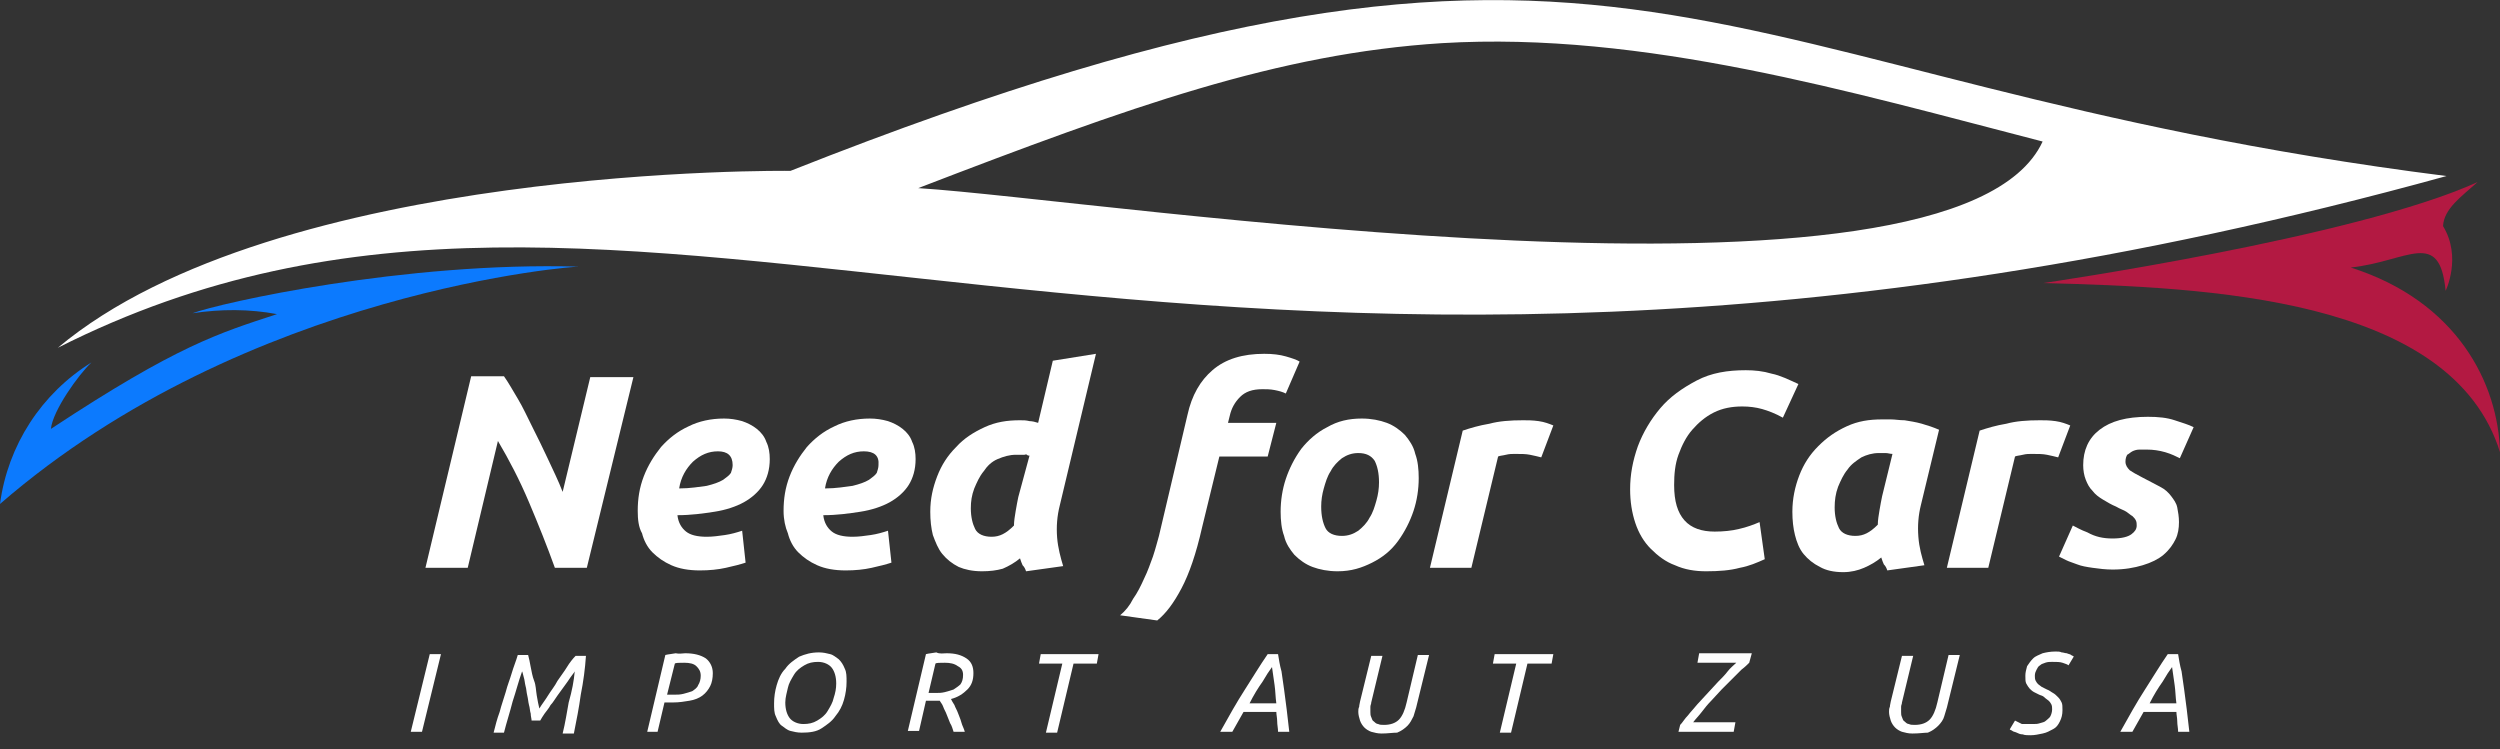 <?xml version="1.0" encoding="utf-8"?>
<!-- Generator: Adobe Illustrator 27.4.1, SVG Export Plug-In . SVG Version: 6.00 Build 0)  -->
<svg version="1.1" id="Warstwa_1" xmlns="http://www.w3.org/2000/svg" xmlns:xlink="http://www.w3.org/1999/xlink" x="0px" y="0px"
	 viewBox="0 0 289.7 86.8" style="enable-background:new 0 0 289.7 86.8;" xml:space="preserve">
<rect x="0" y="0" width="289.7" height="86.8" fill="#333333" stroke="none"/>
<style type="text/css">
	.st0{clip-path:url(#SVGID_00000093174955898980290170000016246641833729245106_);}
	.st1{fill-rule:evenodd;clip-rule:evenodd;fill:#FFFFFF;}
	.st2{fill-rule:evenodd;clip-rule:evenodd;fill:#B31942;}
	.st3{fill-rule:evenodd;clip-rule:evenodd;fill:#0C7AFE;}
	.st4{enable-background:new    ;}
	.st5{fill:#FFFFFF;}
</style>
<g id="Group_65" transform="translate(-254 -24)">
	<g id="Group_2" transform="translate(254 24)">
		<g>
			<defs>
				<rect id="SVGID_1_" y="0" width="289.7" height="58.4"/>
			</defs>
			<clipPath id="SVGID_00000143611578551596054190000009158548974720125337_">
				<use xlink:href="#SVGID_1_"  style="overflow:visible;"/>
			</clipPath>
			
				<g id="Group_1" transform="translate(0 0)" style="clip-path:url(#SVGID_00000143611578551596054190000009158548974720125337_);">
				<path id="Path_1" class="st1" d="M283.5,20.4C195.8,9.3,189.6-19,91.6,19.8c0,0-59.5-0.8-84.9,20.5
					C73.8,6.4,134.2,61.6,283.5,20.4 M106.4,21.8c24.7-9.5,41.7-15.6,60.7-16.8c23.4-1.4,47.5,5.7,69.6,11.4
					C226.5,38.5,127.4,23.1,106.4,21.8"/>
				<path id="Path_2" class="st2" d="M287.1,21.1c-1.9,1.7-3.9,3.1-4,5.1c2.2,3.6,0.3,7.5,0.3,7.5c-0.7-7.3-4.4-3.4-11-2.7
					c12.3,3.9,17.1,13.4,17.3,21.4c-5.6-18-34-19.1-52.9-19.6C236.7,32.8,272.8,27.6,287.1,21.1"/>
				<path id="Path_3" class="st3" d="M0,58.4C0.9,51.6,4.8,45.6,10.6,42c-1.5,1.4-4.5,5.6-4.7,7.7c14.7-9.7,19.5-11.1,26.2-13.3
					c-3.2-0.6-6.5-0.6-9.8-0.1c3.2-1.2,24.6-6,44.8-5.4C67.2,30.8,28.7,33.5,0,58.4"/>
			</g>
		</g>
	</g>
	<g class="st4">
		<path class="st5" d="M303.8,99.8h1.3l-2.2,9h-1.3L303.8,99.8z"/>
		<path class="st5" d="M320.6,101.8c-0.1,0.2-0.3,0.4-0.5,0.7c-0.2,0.3-0.4,0.6-0.7,1s-0.5,0.7-0.8,1.1s-0.5,0.8-0.8,1.1
			c-0.2,0.4-0.5,0.7-0.7,1s-0.4,0.6-0.5,0.8h-1c0-0.2-0.1-0.5-0.1-0.8c-0.1-0.3-0.1-0.7-0.2-1c-0.1-0.4-0.1-0.7-0.2-1.1
			s-0.1-0.8-0.2-1.1c-0.1-0.4-0.1-0.7-0.2-1c-0.1-0.3-0.1-0.5-0.2-0.7c-0.4,1.1-0.7,2.3-1.1,3.5c-0.3,1.2-0.7,2.4-1,3.6h-1.2
			c0.2-0.8,0.4-1.6,0.7-2.4c0.2-0.8,0.5-1.6,0.7-2.3c0.2-0.8,0.5-1.5,0.7-2.2c0.2-0.7,0.5-1.4,0.7-2.1h1.2c0.1,0.4,0.2,0.8,0.3,1.4
			c0.1,0.5,0.2,1.1,0.4,1.6s0.2,1.1,0.3,1.7s0.2,1.1,0.3,1.5c0.3-0.5,0.7-1,1-1.5s0.8-1.1,1.1-1.7c0.4-0.6,0.8-1.1,1.1-1.6
			s0.7-1,1-1.3h1.2c-0.1,1.5-0.3,3-0.6,4.5c-0.2,1.5-0.5,3-0.8,4.5h-1.3c0.3-1.2,0.5-2.5,0.7-3.6C320.3,104,320.5,102.9,320.6,101.8
			z"/>
		<path class="st5" d="M333.4,99.7c1,0,1.8,0.2,2.4,0.6c0.5,0.4,0.8,1,0.8,1.7c0,0.6-0.1,1.1-0.3,1.5c-0.2,0.4-0.5,0.8-0.9,1.1
			s-0.9,0.5-1.5,0.6c-0.6,0.1-1.2,0.2-1.9,0.2H331l-0.8,3.4H329l2.1-8.9c0.4-0.1,0.7-0.1,1.2-0.2C332.7,99.8,333.1,99.7,333.4,99.7z
			 M333.3,100.8c-0.6,0-1,0-1.1,0.1l-0.9,3.6h0.8c0.4,0,0.7,0,1.1-0.1c0.4-0.1,0.7-0.2,1-0.3c0.3-0.2,0.6-0.4,0.7-0.7
			c0.2-0.3,0.3-0.7,0.3-1.1c0-0.5-0.2-0.8-0.5-1.1C334.4,100.9,333.9,100.8,333.3,100.8z"/>
		<path class="st5" d="M348.9,99.6c0.5,0,0.9,0.1,1.3,0.2c0.4,0.1,0.7,0.4,1,0.6c0.3,0.3,0.5,0.6,0.7,1.1c0.2,0.4,0.2,0.9,0.2,1.5
			c0,0.7-0.1,1.4-0.3,2.1c-0.2,0.7-0.5,1.3-1,1.9c-0.4,0.6-1,1-1.6,1.4s-1.4,0.5-2.3,0.5c-0.5,0-0.9-0.1-1.3-0.2
			c-0.4-0.1-0.7-0.4-1-0.6s-0.5-0.6-0.7-1.1c-0.2-0.4-0.2-0.9-0.2-1.5c0-0.7,0.1-1.4,0.3-2.1c0.2-0.7,0.5-1.4,1-1.9
			c0.4-0.6,1-1,1.6-1.4C347.3,99.8,348,99.6,348.9,99.6z M347.1,107.9c0.6,0,1.1-0.1,1.6-0.4c0.5-0.3,0.9-0.6,1.2-1.1
			c0.3-0.5,0.6-1,0.7-1.5c0.2-0.6,0.3-1.1,0.3-1.7c0-0.8-0.2-1.4-0.5-1.8c-0.3-0.4-0.9-0.7-1.6-0.7c-0.6,0-1.1,0.1-1.6,0.4
			c-0.5,0.3-0.9,0.6-1.2,1.1c-0.3,0.5-0.6,1-0.7,1.5s-0.3,1.1-0.3,1.7c0,0.8,0.2,1.4,0.5,1.8S346.4,107.9,347.1,107.9z"/>
		<path class="st5" d="M363.7,99.7c1,0,1.7,0.2,2.3,0.6c0.6,0.4,0.8,1,0.8,1.7c0,0.8-0.2,1.4-0.7,1.9s-1.1,0.9-1.9,1.1
			c0.1,0.2,0.2,0.4,0.4,0.7c0.1,0.3,0.3,0.6,0.4,0.9c0.1,0.3,0.3,0.7,0.4,1.1c0.1,0.4,0.3,0.7,0.4,1.1h-1.3c-0.1-0.3-0.2-0.7-0.4-1
			c-0.1-0.3-0.3-0.7-0.4-1c-0.1-0.3-0.3-0.6-0.4-0.9s-0.3-0.5-0.4-0.7c-0.1,0-0.2,0-0.3,0c-0.1,0-0.2,0-0.3,0h-1l-0.8,3.5h-1.3
			l2.1-8.9c0.4-0.1,0.7-0.1,1.2-0.2C362.9,99.8,363.3,99.7,363.7,99.7z M363.5,100.8c-0.6,0-1,0-1.1,0.1l-0.8,3.4h0.8
			c0.4,0,0.7,0,1.1-0.1c0.4-0.1,0.7-0.2,1-0.3c0.3-0.2,0.6-0.4,0.8-0.6c0.2-0.3,0.3-0.6,0.3-1.1c0-0.5-0.2-0.8-0.6-1
			C364.6,100.9,364.1,100.8,363.5,100.8z"/>
		<path class="st5" d="M381.3,99.8l-0.2,1.1h-2.7l-1.9,8h-1.3l1.9-8h-2.7l0.2-1.1H381.3z"/>
		<path class="st5" d="M398.1,106.5l-1.3,2.3h-1.4c1-1.8,1.9-3.4,2.8-4.8s1.8-2.9,2.7-4.2h1.2c0.1,0.6,0.2,1.3,0.4,2
			c0.1,0.7,0.2,1.4,0.3,2.1c0.1,0.7,0.2,1.5,0.3,2.3c0.1,0.8,0.2,1.7,0.3,2.6h-1.3c0-0.4-0.1-0.8-0.1-1.2c0-0.4-0.1-0.8-0.1-1.1
			H398.1z M401.9,105.5c-0.1-0.7-0.1-1.4-0.2-2.1c-0.1-0.7-0.2-1.4-0.3-2.1c-0.3,0.4-0.7,1-1.1,1.7c-0.5,0.7-1,1.5-1.5,2.5H401.9z"
			/>
		<path class="st5" d="M414.1,109c-0.5,0-0.8-0.1-1.2-0.2c-0.3-0.1-0.6-0.3-0.8-0.5c-0.2-0.2-0.4-0.5-0.5-0.8
			c-0.1-0.3-0.2-0.7-0.2-1c0-0.2,0-0.4,0.1-0.6c0-0.2,0.1-0.5,0.1-0.6l1.3-5.3h1.3l-1.3,5.4c0,0.2-0.1,0.3-0.1,0.5
			c0,0.2,0,0.4,0,0.6c0,0.2,0,0.4,0.1,0.6c0.1,0.2,0.1,0.4,0.3,0.5c0.1,0.1,0.3,0.3,0.5,0.3c0.2,0.1,0.4,0.1,0.7,0.1
			c0.7,0,1.3-0.2,1.7-0.6c0.4-0.4,0.7-1.1,0.9-2l1.3-5.5h1.3l-1.4,5.7c-0.1,0.5-0.3,1-0.4,1.4c-0.2,0.4-0.4,0.8-0.7,1.1
			c-0.3,0.3-0.7,0.6-1.2,0.8C415.4,108.9,414.8,109,414.1,109z"/>
		<path class="st5" d="M434,99.8l-0.2,1.1H431l-1.9,8h-1.3l1.9-8H427l0.2-1.1H434z"/>
		<path class="st5" d="M456.7,100.8c-0.2,0.2-0.5,0.5-0.9,0.8c-0.3,0.3-0.7,0.7-1.1,1.1c-0.4,0.4-0.8,0.8-1.2,1.2
			c-0.4,0.4-0.8,0.9-1.2,1.3c-0.4,0.4-0.8,0.9-1.1,1.3s-0.7,0.8-1,1.2h4.9l-0.2,1.1h-6.4l0.2-0.8c0.3-0.3,0.5-0.7,0.9-1.1
			c0.3-0.4,0.7-0.8,1.1-1.3c0.4-0.4,0.8-0.9,1.2-1.3c0.4-0.4,0.8-0.9,1.2-1.3s0.8-0.8,1.1-1.2s0.7-0.7,1-1h-4.5l0.2-1.1h6.1
			L456.7,100.8z"/>
		<path class="st5" d="M475.6,109c-0.5,0-0.8-0.1-1.2-0.2c-0.3-0.1-0.6-0.3-0.8-0.5c-0.2-0.2-0.4-0.5-0.5-0.8
			c-0.1-0.3-0.2-0.7-0.2-1c0-0.2,0-0.4,0.1-0.6c0-0.2,0.1-0.5,0.1-0.6l1.3-5.3h1.3l-1.3,5.4c0,0.2-0.1,0.3-0.1,0.5
			c0,0.2,0,0.4,0,0.6c0,0.2,0,0.4,0.1,0.6c0.1,0.2,0.1,0.4,0.3,0.5c0.1,0.1,0.3,0.3,0.5,0.3c0.2,0.1,0.4,0.1,0.7,0.1
			c0.7,0,1.3-0.2,1.7-0.6c0.4-0.4,0.7-1.1,0.9-2l1.3-5.5h1.3l-1.4,5.7c-0.1,0.5-0.3,1-0.4,1.4s-0.4,0.8-0.7,1.1
			c-0.3,0.3-0.7,0.6-1.2,0.8C477,108.9,476.4,109,475.6,109z"/>
		<path class="st5" d="M489.6,107.9c0.3,0,0.5,0,0.8-0.1c0.3-0.1,0.5-0.1,0.7-0.3s0.4-0.3,0.5-0.5s0.2-0.5,0.2-0.8
			c0-0.2,0-0.4-0.1-0.6c-0.1-0.2-0.2-0.3-0.3-0.4c-0.1-0.1-0.3-0.2-0.5-0.4s-0.4-0.2-0.6-0.3c-0.2-0.1-0.4-0.2-0.6-0.3
			s-0.4-0.3-0.5-0.4s-0.3-0.4-0.4-0.6c-0.1-0.2-0.1-0.5-0.1-0.9c0-0.4,0.1-0.7,0.2-1.1c0.2-0.3,0.4-0.6,0.7-0.9s0.7-0.4,1.1-0.6
			c0.4-0.1,0.9-0.2,1.5-0.2c0.3,0,0.5,0,0.7,0.1c0.2,0,0.4,0.1,0.6,0.1c0.2,0.1,0.4,0.1,0.5,0.2c0.1,0.1,0.3,0.1,0.3,0.2l-0.6,1
			c-0.1-0.1-0.4-0.2-0.7-0.3c-0.3-0.1-0.7-0.1-1.2-0.1c-0.3,0-0.5,0-0.8,0.1c-0.2,0.1-0.4,0.1-0.6,0.3c-0.2,0.1-0.3,0.3-0.4,0.5
			c-0.1,0.2-0.2,0.4-0.2,0.7c0,0.2,0,0.4,0.1,0.6c0.1,0.2,0.2,0.3,0.3,0.4c0.1,0.1,0.3,0.2,0.4,0.3c0.2,0.1,0.4,0.2,0.6,0.3
			c0.3,0.1,0.5,0.3,0.7,0.4c0.2,0.1,0.4,0.3,0.6,0.5c0.2,0.2,0.3,0.4,0.4,0.6c0.1,0.2,0.1,0.5,0.1,0.9c0,0.5-0.1,0.9-0.3,1.3
			c-0.2,0.4-0.4,0.7-0.8,0.9s-0.7,0.4-1.2,0.5s-0.9,0.2-1.4,0.2c-0.3,0-0.7,0-0.9-0.1c-0.3,0-0.5-0.1-0.7-0.2s-0.4-0.1-0.5-0.2
			c-0.1-0.1-0.3-0.1-0.3-0.2l0.6-1c0.2,0.1,0.4,0.2,0.8,0.4C488.6,107.9,489.1,107.9,489.6,107.9z"/>
		<path class="st5" d="M502.4,106.5l-1.3,2.3h-1.4c1-1.8,1.9-3.4,2.8-4.8s1.8-2.9,2.7-4.2h1.2c0.1,0.6,0.2,1.3,0.4,2
			c0.1,0.7,0.2,1.4,0.3,2.1c0.1,0.7,0.2,1.5,0.3,2.3s0.2,1.7,0.3,2.6h-1.3c0-0.4-0.1-0.8-0.1-1.2c0-0.4-0.1-0.8-0.1-1.1H502.4z
			 M506.2,105.5c-0.1-0.7-0.1-1.4-0.2-2.1s-0.2-1.4-0.3-2.1c-0.3,0.4-0.7,1-1.1,1.7c-0.5,0.7-1,1.5-1.5,2.5H506.2z"/>
	</g>
	<g class="st4">
		<path class="st5" d="M318.3,89.8c-0.9-2.5-1.9-5-3-7.6s-2.3-4.9-3.6-7.1l-3.5,14.7h-4.9l5.3-22.2h3.8c0.5,0.7,1,1.6,1.6,2.6
			c0.6,1,1.1,2.1,1.7,3.3c0.6,1.2,1.2,2.4,1.8,3.7c0.6,1.3,1.2,2.5,1.7,3.8l3.2-13.3h5L322,89.8H318.3z"/>
		<path class="st5" d="M327.9,83.2c0-1.4,0.2-2.7,0.7-4c0.5-1.3,1.2-2.4,2-3.4c0.9-1,1.9-1.8,3.2-2.4c1.2-0.6,2.6-0.9,4.1-0.9
			c0.7,0,1.4,0.1,2.1,0.3c0.6,0.2,1.2,0.5,1.7,0.9c0.5,0.4,0.9,0.9,1.1,1.5c0.3,0.6,0.4,1.3,0.4,2c0,1.2-0.3,2.2-0.8,3
			s-1.3,1.5-2.2,2c-0.9,0.5-2.1,0.9-3.4,1.1c-1.3,0.2-2.7,0.4-4.3,0.4c0.1,0.9,0.5,1.5,1,1.9c0.5,0.4,1.3,0.6,2.4,0.6
			c0.7,0,1.4-0.1,2.1-0.2c0.7-0.1,1.4-0.3,2-0.5l0.4,3.7c-0.6,0.2-1.4,0.4-2.3,0.6c-0.9,0.2-1.9,0.3-3,0.3c-1.3,0-2.4-0.2-3.3-0.6
			s-1.6-0.9-2.2-1.5c-0.6-0.6-1-1.4-1.2-2.2C328,85.1,327.9,84.2,327.9,83.2z M337.2,76.3c-1.1,0-2,0.4-2.9,1.2
			c-0.8,0.8-1.4,1.8-1.6,3.1c1.3,0,2.4-0.2,3.2-0.3c0.8-0.2,1.4-0.4,1.9-0.7c0.4-0.3,0.7-0.5,0.9-0.8c0.1-0.3,0.2-0.6,0.2-0.9
			C338.9,76.8,338.3,76.3,337.2,76.3z"/>
		<path class="st5" d="M344.8,83.2c0-1.4,0.2-2.7,0.7-4c0.5-1.3,1.2-2.4,2-3.4c0.9-1,1.9-1.8,3.2-2.4c1.2-0.6,2.6-0.9,4.1-0.9
			c0.7,0,1.4,0.1,2.1,0.3c0.6,0.2,1.2,0.5,1.7,0.9c0.5,0.4,0.9,0.9,1.1,1.5c0.3,0.6,0.4,1.3,0.4,2c0,1.2-0.3,2.2-0.8,3
			s-1.3,1.5-2.2,2c-0.9,0.5-2.1,0.9-3.4,1.1c-1.3,0.2-2.7,0.4-4.3,0.4c0.1,0.9,0.5,1.5,1,1.9c0.5,0.4,1.3,0.6,2.4,0.6
			c0.7,0,1.4-0.1,2.1-0.2c0.7-0.1,1.4-0.3,2-0.5l0.4,3.7c-0.6,0.2-1.4,0.4-2.3,0.6c-0.9,0.2-1.9,0.3-3,0.3c-1.3,0-2.4-0.2-3.3-0.6
			s-1.6-0.9-2.2-1.5c-0.6-0.6-1-1.4-1.2-2.2C345,85.1,344.8,84.2,344.8,83.2z M354.1,76.3c-1.1,0-2,0.4-2.9,1.2
			c-0.8,0.8-1.4,1.8-1.6,3.1c1.3,0,2.4-0.2,3.2-0.3c0.8-0.2,1.4-0.4,1.9-0.7c0.4-0.3,0.7-0.5,0.9-0.8c0.1-0.3,0.2-0.6,0.2-0.9
			C355.9,76.8,355.3,76.3,354.1,76.3z"/>
		<path class="st5" d="M367.8,90.2c-1.1,0-2-0.2-2.7-0.5c-0.8-0.4-1.4-0.9-1.9-1.5c-0.5-0.6-0.8-1.4-1.1-2.2
			c-0.2-0.8-0.3-1.7-0.3-2.7c0-1.5,0.3-2.8,0.8-4.1c0.5-1.3,1.2-2.4,2.2-3.4c0.9-1,2-1.7,3.3-2.3c1.3-0.6,2.6-0.8,4.1-0.8
			c0.4,0,0.7,0,1.1,0.1c0.3,0,0.7,0.1,1,0.2l1.7-7.2l5-0.8l-4.2,17.6c-0.3,1.2-0.4,2.4-0.3,3.7c0.1,1.2,0.4,2.3,0.7,3.3l-4.3,0.6
			c-0.1-0.3-0.2-0.5-0.4-0.7c-0.1-0.2-0.2-0.5-0.3-0.8c-0.6,0.5-1.3,0.9-2,1.2C369.5,90.1,368.7,90.2,367.8,90.2z M373.3,76.8
			c-0.1,0-0.2,0-0.3-0.1s-0.2,0-0.3,0s-0.2,0-0.4,0s-0.3,0-0.6,0c-0.7,0-1.4,0.2-2.1,0.5s-1.2,0.8-1.6,1.4c-0.5,0.6-0.8,1.3-1.1,2
			c-0.3,0.8-0.4,1.5-0.4,2.3c0,1,0.2,1.8,0.5,2.4s1,0.9,1.9,0.9c0.5,0,0.9-0.1,1.3-0.3c0.4-0.2,0.8-0.5,1.3-1c0-0.5,0.1-1.1,0.2-1.7
			c0.1-0.6,0.2-1.1,0.3-1.6L373.3,76.8z"/>
		<path class="st5" d="M400.5,65c1,0,1.8,0.1,2.5,0.3c0.7,0.2,1.3,0.4,1.6,0.6l-1.6,3.7c-0.4-0.2-0.8-0.3-1.3-0.4
			c-0.5-0.1-1-0.1-1.4-0.1c-1.2,0-2,0.3-2.6,0.9c-0.6,0.6-1,1.3-1.2,2.2l-0.2,0.8h5.6l-1,3.9h-5.6l-2,8.2c-0.7,3.1-1.5,5.4-2.4,7.1
			c-0.9,1.7-1.8,2.9-2.8,3.7l-4.3-0.6c0.6-0.5,1.1-1.1,1.5-1.9c0.5-0.7,0.9-1.5,1.3-2.4c0.4-0.8,0.7-1.7,1-2.5
			c0.3-0.9,0.5-1.7,0.7-2.4l3.3-14c0.5-2.3,1.5-4,2.9-5.2C396,65.6,398,65,400.5,65z"/>
		<path class="st5" d="M409,90.2c-1.1,0-2.1-0.2-2.9-0.5c-0.8-0.3-1.5-0.8-2.1-1.4c-0.5-0.6-1-1.3-1.2-2.2c-0.3-0.8-0.4-1.8-0.4-2.8
			c0-1.3,0.2-2.6,0.6-3.8s1-2.4,1.8-3.5c0.8-1,1.8-1.9,3-2.5c1.2-0.7,2.5-1,4-1c1.1,0,2.1,0.2,2.9,0.5c0.8,0.3,1.5,0.8,2.1,1.4
			c0.5,0.6,1,1.3,1.2,2.2c0.3,0.8,0.4,1.8,0.4,2.8c0,1.3-0.2,2.6-0.6,3.8s-1,2.4-1.8,3.5s-1.8,1.9-3,2.5S410.6,90.2,409,90.2z
			 M411.4,76.5c-0.7,0-1.3,0.2-1.9,0.6c-0.5,0.4-1,0.9-1.3,1.5c-0.4,0.6-0.6,1.3-0.8,2c-0.2,0.7-0.3,1.4-0.3,2.1
			c0,1.1,0.2,1.9,0.5,2.5c0.3,0.6,1,0.9,1.9,0.9c0.7,0,1.3-0.2,1.9-0.6c0.5-0.4,1-0.9,1.3-1.5c0.4-0.6,0.6-1.3,0.8-2
			c0.2-0.7,0.3-1.4,0.3-2.1c0-1.1-0.2-1.9-0.5-2.5C412.9,76.8,412.3,76.5,411.4,76.5z"/>
		<path class="st5" d="M432.6,77c-0.4-0.1-0.8-0.2-1.3-0.3s-1-0.1-1.8-0.1c-0.3,0-0.6,0-1,0.1c-0.4,0.1-0.7,0.1-0.9,0.2l-3.1,12.9
			h-4.8l3.8-15.9c0.9-0.3,1.9-0.6,3.1-0.8c1.1-0.3,2.4-0.4,3.9-0.4c0.5,0,1.1,0,1.8,0.1s1.2,0.3,1.7,0.5L432.6,77z"/>
		<path class="st5" d="M458.5,88.8c-0.9,0.4-1.8,0.8-2.9,1c-1.1,0.3-2.4,0.4-3.9,0.4c-1.3,0-2.5-0.2-3.6-0.7c-1.1-0.4-2-1.1-2.8-1.9
			c-0.8-0.8-1.4-1.8-1.8-3c-0.4-1.2-0.6-2.5-0.6-3.9c0-1.7,0.3-3.3,0.9-5c0.6-1.6,1.5-3.1,2.6-4.4c1.1-1.3,2.5-2.3,4.2-3.2
			s3.6-1.2,5.7-1.2c1,0,2,0.1,3,0.4c1,0.2,2,0.7,3.1,1.2l-1.8,3.9c-0.9-0.5-1.7-0.8-2.4-1s-1.5-0.3-2.3-0.3c-1.2,0-2.3,0.2-3.3,0.7
			c-1,0.5-1.8,1.2-2.5,2c-0.7,0.8-1.2,1.8-1.6,2.9c-0.4,1.1-0.5,2.3-0.5,3.5c0,1.9,0.4,3.2,1.2,4.1c0.8,0.9,2,1.3,3.5,1.3
			c1,0,2-0.1,2.8-0.3c0.9-0.2,1.7-0.5,2.4-0.8L458.5,88.8z"/>
		<path class="st5" d="M476.6,82.5c-0.3,1.2-0.4,2.4-0.3,3.7s0.4,2.3,0.7,3.3l-4.3,0.6c-0.1-0.3-0.2-0.5-0.4-0.7
			c-0.1-0.2-0.2-0.5-0.3-0.8c-0.6,0.5-1.3,0.9-2,1.2c-0.7,0.3-1.5,0.5-2.4,0.5c-1.1,0-2-0.2-2.7-0.6c-0.8-0.4-1.4-0.9-1.9-1.5
			c-0.5-0.6-0.8-1.4-1-2.2c-0.2-0.8-0.3-1.7-0.3-2.7c0-1.5,0.3-2.9,0.8-4.2c0.5-1.3,1.2-2.4,2.2-3.4s2-1.7,3.3-2.3
			c1.3-0.6,2.6-0.8,4.1-0.8c0.2,0,0.5,0,1,0c0.5,0,1,0.1,1.6,0.1c0.6,0.1,1.3,0.2,2,0.4s1.3,0.4,2,0.7L476.6,82.5z M473.3,76.6
			c-0.3,0-0.5-0.1-0.8-0.1c-0.2,0-0.5,0-0.8,0c-0.7,0-1.4,0.2-2,0.5c-0.6,0.4-1.2,0.8-1.6,1.4c-0.5,0.6-0.8,1.3-1.1,2
			c-0.3,0.8-0.4,1.6-0.4,2.4c0,1,0.2,1.8,0.5,2.4c0.3,0.6,1,0.9,1.9,0.9c0.5,0,0.9-0.1,1.3-0.3c0.4-0.2,0.8-0.5,1.3-1
			c0-0.5,0.1-1.1,0.2-1.7c0.1-0.6,0.2-1.1,0.3-1.6L473.3,76.6z"/>
		<path class="st5" d="M492.5,77c-0.4-0.1-0.8-0.2-1.3-0.3s-1-0.1-1.8-0.1c-0.3,0-0.6,0-1,0.1c-0.4,0.1-0.7,0.1-0.9,0.2l-3.1,12.9
			h-4.8l3.8-15.9c0.9-0.3,1.9-0.6,3.1-0.8c1.1-0.3,2.4-0.4,3.9-0.4c0.5,0,1.1,0,1.8,0.1s1.2,0.3,1.7,0.5L492.5,77z"/>
		<path class="st5" d="M498.8,86.4c1.1,0,1.8-0.2,2.2-0.5c0.4-0.3,0.6-0.6,0.6-1c0-0.2,0-0.4-0.1-0.6c-0.1-0.2-0.2-0.3-0.4-0.5
			c-0.2-0.1-0.4-0.3-0.7-0.5s-0.7-0.3-1.2-0.6c-0.5-0.2-1-0.5-1.5-0.8c-0.5-0.3-0.9-0.6-1.2-1c-0.4-0.4-0.6-0.8-0.8-1.3
			c-0.2-0.5-0.3-1.1-0.3-1.7c0-1.7,0.6-3.1,1.9-4.1c1.3-1,3.1-1.5,5.6-1.5c1.2,0,2.2,0.1,3.1,0.4c0.9,0.3,1.6,0.5,2.2,0.8l-1.6,3.6
			c-0.4-0.2-1-0.5-1.7-0.7c-0.7-0.2-1.4-0.3-2.1-0.3c-0.3,0-0.6,0-0.9,0s-0.6,0.1-0.8,0.2c-0.2,0.1-0.4,0.3-0.6,0.4
			c-0.1,0.2-0.2,0.4-0.2,0.8c0,0.4,0.2,0.7,0.5,1c0.3,0.2,0.8,0.5,1.4,0.8c0.8,0.4,1.5,0.8,2.1,1.1c0.6,0.3,1,0.7,1.3,1.1
			c0.3,0.4,0.6,0.8,0.7,1.3c0.1,0.5,0.2,1.1,0.2,1.7c0,0.7-0.1,1.4-0.4,2s-0.7,1.2-1.4,1.8c-0.6,0.5-1.4,0.9-2.4,1.2
			c-1,0.3-2.1,0.5-3.5,0.5c-0.8,0-1.6-0.1-2.3-0.2c-0.7-0.1-1.3-0.2-1.8-0.4s-0.9-0.3-1.3-0.5c-0.4-0.2-0.6-0.3-0.8-0.4l1.6-3.6
			c0.4,0.2,0.9,0.5,1.7,0.8C496.8,86.2,497.7,86.4,498.8,86.4z"/>
	</g>
</g>
</svg>
